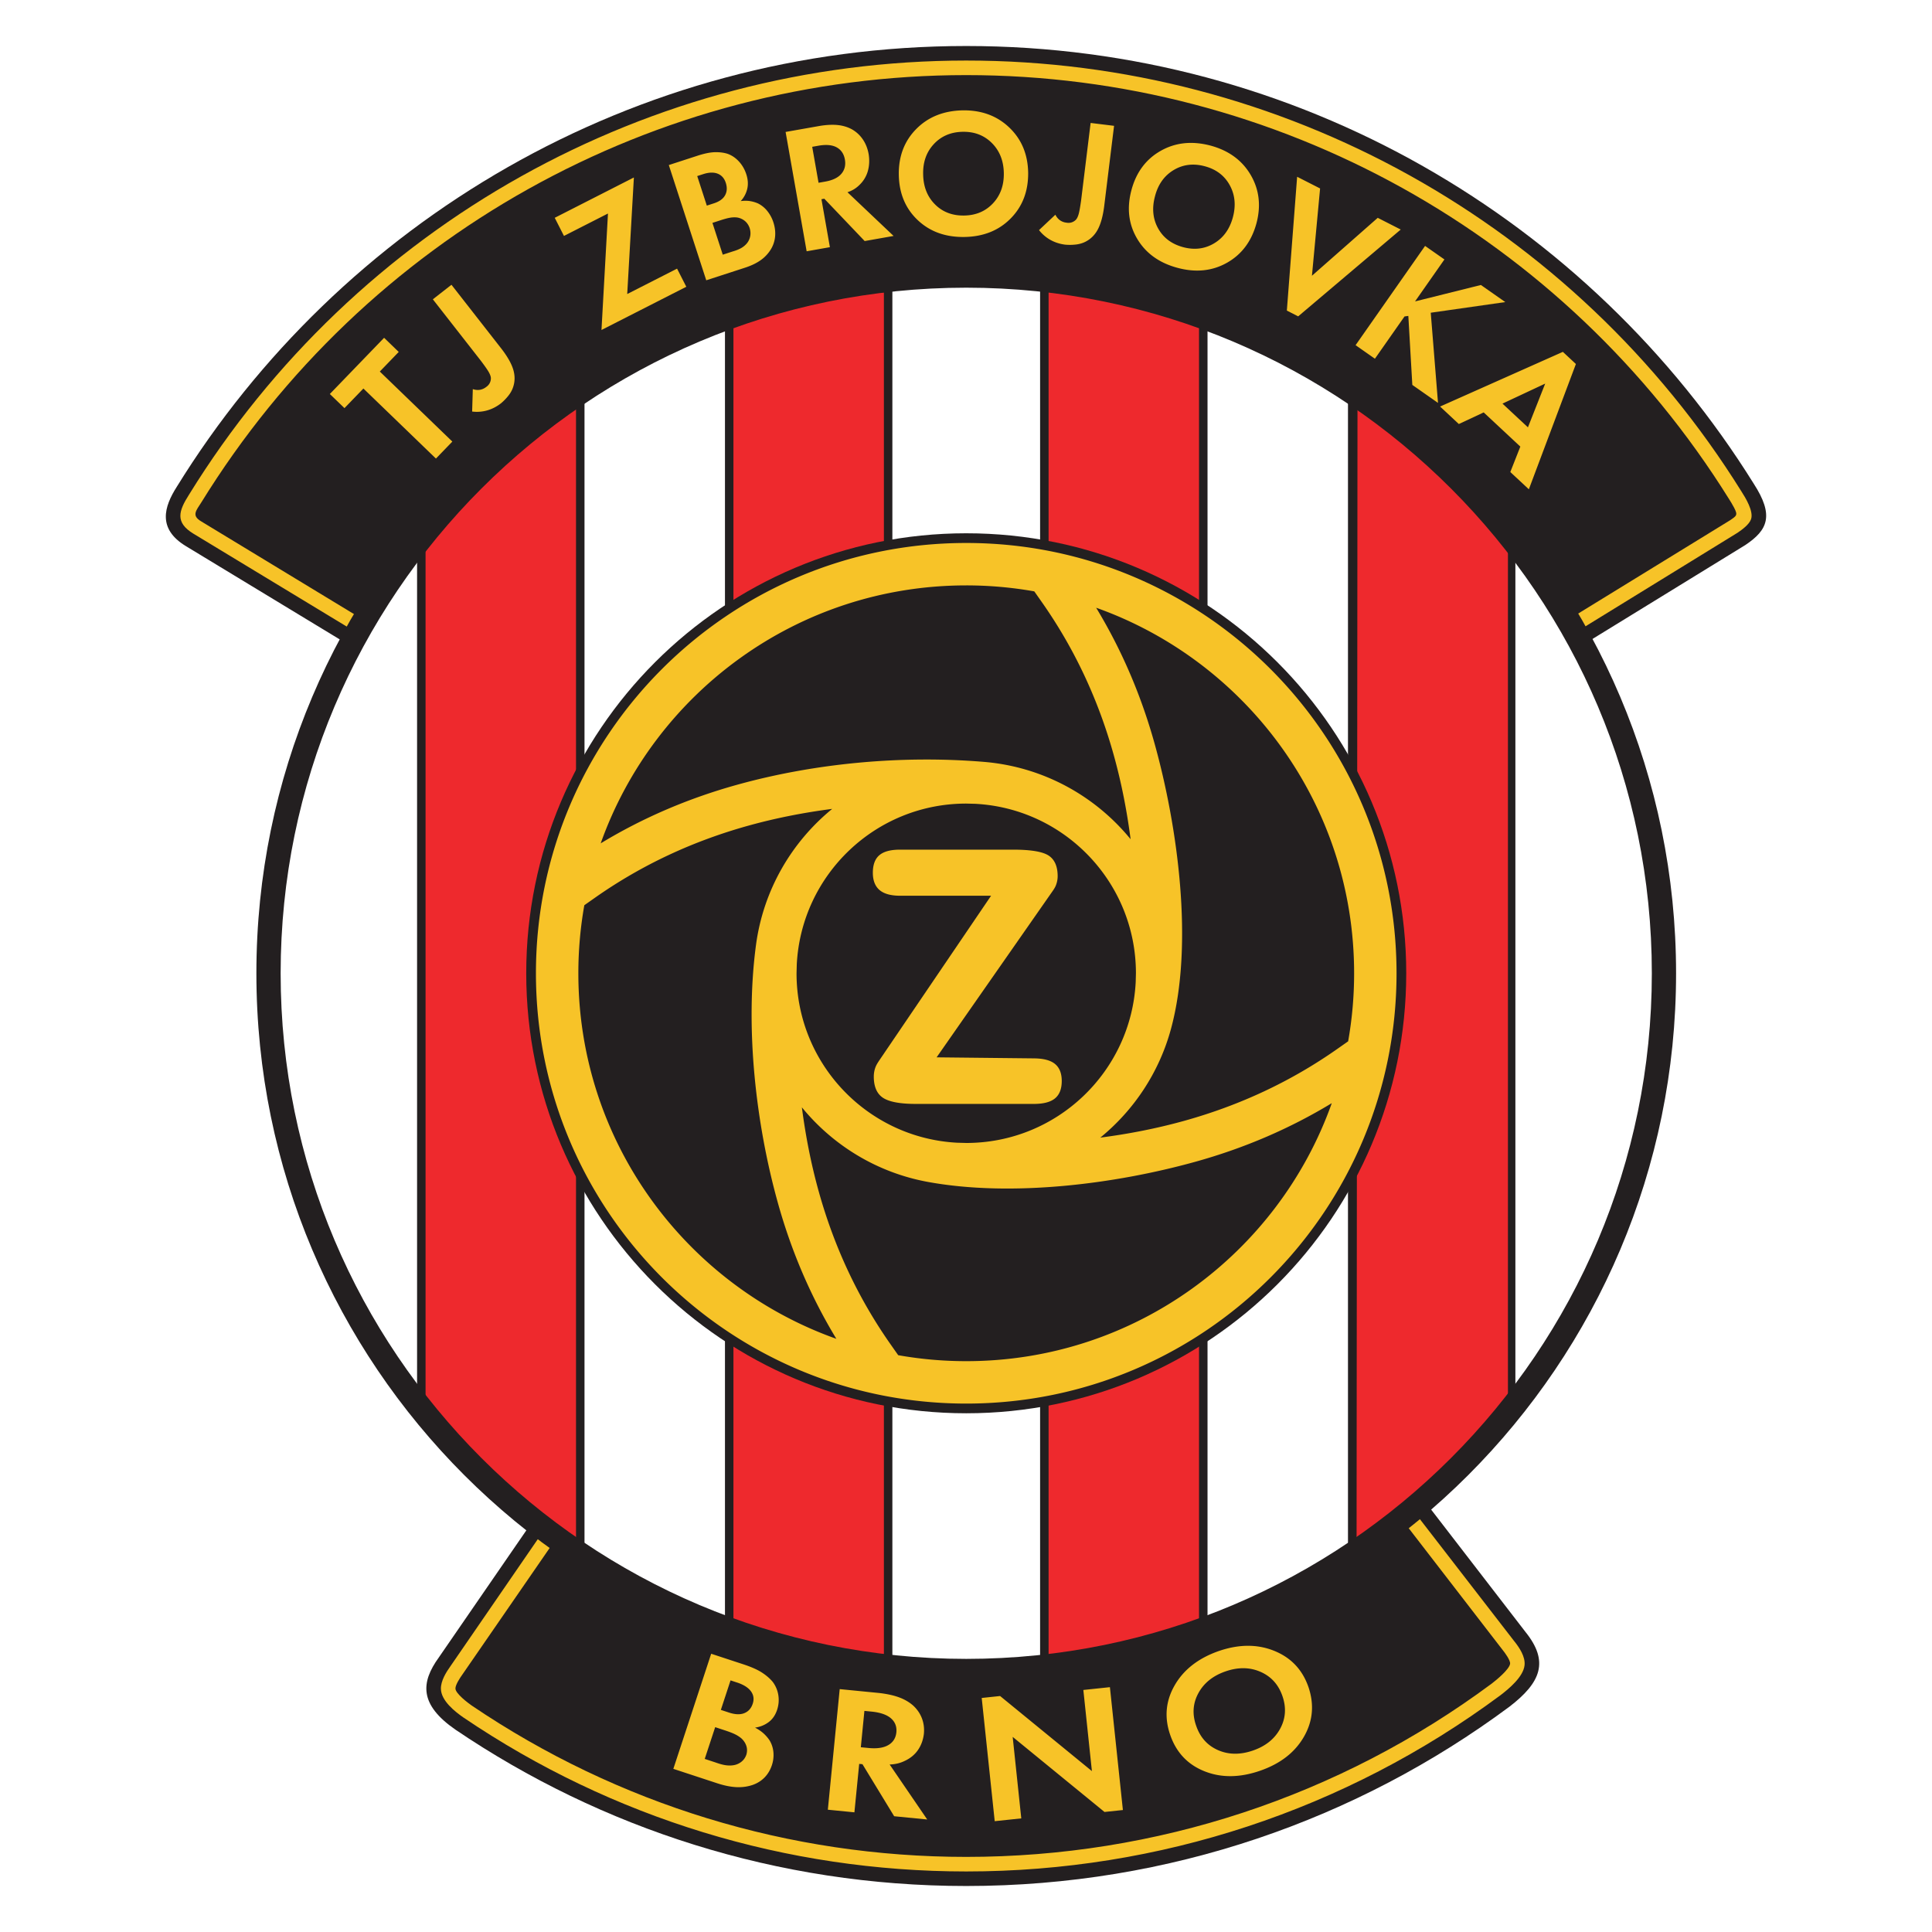 <svg height="596pt" viewBox="0 .418 595.277 595.273" width="596pt" xmlns="http://www.w3.org/2000/svg"><g fill-rule="evenodd"><path d="m0 .418h595.277v595.273h-595.277z" fill="#fff"/><path d="m274.953 83.605v431.493l-51.582-14.067v-403.449zm-94.859 35.715v362.852l-51.586-49.555v-266.62zm140.375-34.433 51.586 12.054v404.09l-51.586 12.469zm146.445 80.468v267.582l-51.582 48.915v-361.892z" fill="#231f20"/><path d="m272.34 84.766v429.374l-46.356-10.23v-407.29zm-94.863 39.351v355.496l-21.832-18.64-24.524-24.84v-273.333l22.434-20.961zm145.609-39.351 46.351 13.136v405.048l-46.351 9.91zm141.535 81.871v269.816l-25.488 24.344-21.153 16.258.286-353.258 22.293 17.75z" fill="#ee292d"/><path d="m297.71 14.59c102.38 0 192.18 53.887 242.626 134.832 6.371 9.844 4.344 14.3-2.566 18.922l-50.352 30.941c-36.04-68.02-107.477-113.734-189.707-113.734-82.234 0-153.52 46.152-189.637 113.933l-50.793-30.797c-8.851-5.367-6.691-12.175-2.828-18.257 50.324-81.504 140.453-135.84 243.258-135.84" fill="#231f20"/><path d="m487.23 194.184 48.118-29.61c1.394-.941 3.593-2.535 4.172-4.172.859-2.441-1.715-6.644-2.946-8.547l-.039-.062c-51.418-82.504-141.332-132.723-238.824-132.723-97.906 0-188.164 50.66-239.469 133.75-3.191 5.02-4.37 8.559 1.36 12.035l48.859 29.598 2.848-3.984h-.848l-48.535-29.45c-2.95-1.78-1.508-3.269.105-5.808 50.559-81.879 139.434-131.656 235.68-131.656 95.824 0 184.363 49.324 235.023 130.613l.059.094c.328.508.965 1.535 1.5 2.562 1.23 2.371.8 2.508-1.375 3.98l-47.934 29.442z" fill="#f7c328"/><path d="m465.02 526.316c-46.758 34.676-104.637 55.204-167.31 55.204-58.315 0-112.48-17.774-157.401-48.184-11.125-7.723-10.684-14.496-5.13-22.195l29.25-42.48c36.626 29.03 82.926 46.382 133.282 46.382 53.875 0 103.113-19.855 140.82-52.64l31.504 40.859c7.29 9.054 4.805 15.535-5.015 23.054" fill="#231f20"/><path d="m166.75 473.133-27.938 40.629c-1.363 1.894-3 4.55-2.964 6.976.05 3.696 4.297 7.028 6.984 8.895 45.863 31.047 99.5 47.406 154.879 47.406 59.484 0 116.855-18.887 164.61-54.3 2.597-1.989 7.011-5.645 7.413-9.208.301-2.664-1.613-5.5-3.187-7.457l-.063-.074-29.746-38.48-3.62 2.562 29.827 38.664.09.113c.621.774 2.363 3.11 2.246 4.168-.199 1.762-4.355 5.133-5.672 6.141-46.964 34.832-103.402 53.387-161.898 53.387-54.465 0-107.242-16.09-152.356-46.625-1.113-.774-5.007-3.68-5.03-5.258-.016-1.164 1.476-3.387 2.124-4.285l28.114-40.766z" fill="#f7c328"/><path d="m297.71 164.727c74.86 0 135.571 60.707 135.571 135.57 0 74.86-60.71 135.57-135.57 135.57-74.863 0-135.57-60.71-135.57-135.57 0-74.863 60.707-135.57 135.57-135.57" fill="#231f20"/><path d="m297.71 167.715c73.212 0 132.583 59.37 132.583 132.582 0 73.21-59.371 132.582-132.582 132.582-73.215 0-132.582-59.371-132.582-132.582s59.367-132.582 132.582-132.582zm5.524 67.453c18.168 1.523 34.227 10.48 45.121 23.82-1.136-8.761-2.828-17.441-5.203-25.957-4.718-16.926-11.992-32.62-22.09-47.015l-2.382-3.391a120.057 120.057 0 0 0 -20.97-1.84c-51.952 0-96.163 33.168-112.628 79.48 13.05-7.913 27.027-13.867 41.86-18.003 24.21-6.75 51.167-9.192 76.292-7.094zm34.504-47.5c7.91 13.05 13.871 27.023 18.004 41.852 7.078 25.386 12.2 61.792 5.012 88.066-3.637 13.277-11.36 24.875-21.734 33.348 8.761-1.133 17.44-2.829 25.953-5.2 16.925-4.722 32.625-11.992 47.015-22.09l3.395-2.382a120.013 120.013 0 0 0 1.84-20.965c0-51.953-33.172-96.164-79.485-112.629zm72.602 152.648c-13.05 7.914-27.027 13.872-41.856 18.008-24.808 6.918-56.707 10.98-82.578 6.262-15.57-2.844-29.215-11.203-38.836-22.984 1.133 8.757 2.828 17.437 5.2 25.953 4.722 16.925 11.992 32.62 22.09 47.015l2.386 3.399a120.013 120.013 0 0 0 20.965 1.84c51.953 0 96.168-33.176 112.629-79.493zm-152.649 72.61c-7.914-13.051-13.875-27.028-18.011-41.863-6.828-24.493-10.164-54.016-6.739-79.555 2.262-16.824 10.93-31.621 23.47-41.86-8.763 1.133-17.446 2.829-25.958 5.204-16.93 4.722-32.625 11.992-47.02 22.09l-3.394 2.386a119.99 119.99 0 0 0 -1.84 20.969c0 51.953 33.176 96.168 79.492 112.629zm-12.191-115.41-.074 2.78c0 27.923 21.902 50.743 49.465 52.208l2.82.078c27.965 0 50.812-21.973 52.215-49.586l.07-2.7c0-27.968-21.973-50.816-49.59-52.218l-2.695-.066c-27.941 0-50.766 21.925-52.211 49.504" fill="#f7c328"/><path d="m297.71 81.586c120.77 0 218.712 97.937 218.712 218.71 0 120.77-97.942 218.712-218.711 218.712-120.774 0-218.715-97.942-218.715-218.711 0-120.774 97.942-218.711 218.715-218.711zm0 7.469c116.645 0 211.243 94.593 211.243 211.242 0 116.644-94.598 211.242-211.242 211.242-116.649 0-211.242-94.598-211.242-211.242 0-116.649 94.594-211.242 211.242-211.242" fill="#231f20"/></g><path d="m277.29 276.402c-2.83 0-4.923-.59-6.294-1.757-1.367-1.172-2.059-2.942-2.059-5.32 0-2.47.672-4.278 2.008-5.41 1.332-1.138 3.442-1.708 6.344-1.708h34.95c5.41 0 9.046.621 10.878 1.832 1.844 1.223 2.762 3.34 2.762 6.356 0 .925-.18 1.855-.524 2.757-.351.926-.988 1.75-1.628 2.672l-35.145 50.371 29.988.32c2.922.028 5.07.567 6.47 1.704 1.394 1.133 2.097 2.886 2.097 5.265 0 2.434-.703 4.227-2.078 5.356-1.383 1.14-3.551 1.707-6.489 1.707h-36.422c-4.836 0-8.191-.633-10.09-1.887-1.882-1.25-2.831-3.433-2.831-6.52 0-1.015.171-1.976.503-2.867.329-.886.907-1.714 1.54-2.652l34.093-50.219zm-154.435-167.55-5.832 6.039 22.348 21.582-5.055 5.234-22.347-21.582-5.832 6.04-4.508-4.353 16.719-17.316zm10.512-16.215 5.735-4.48 15.507 19.847c1.809 2.375 2.989 4.476 3.532 6.297.55 1.82.547 3.59-.012 5.3-.3.95-.79 1.852-1.469 2.711a15.911 15.911 0 0 1 -2.305 2.372c-1.324 1.03-2.742 1.761-4.257 2.187a11.618 11.618 0 0 1 -4.625.348l.207-6.91c.765.254 1.496.324 2.187.207a4.224 4.224 0 0 0 1.922-.86c.524-.363.899-.789 1.133-1.277a3.19 3.19 0 0 0 .324-1.496c-.023-.453-.219-1.024-.59-1.707-.367-.684-1.191-1.875-2.472-3.574zm61.942-37.539-2.055 35.914 15.36-7.825 2.847 5.586-26.137 13.317 2-35.887-13.558 6.906-2.844-5.586zm10.761-3.828 8.785-2.856c2.2-.715 4.032-1.086 5.497-1.105 1.46-.028 2.765.148 3.906.523 1.293.48 2.445 1.273 3.453 2.379 1.004 1.105 1.75 2.402 2.234 3.894.532 1.633.621 3.153.278 4.56a8.364 8.364 0 0 1 -2.004 3.714c1.015-.137 1.957-.137 2.824-.008.867.133 1.71.375 2.535.738a8.665 8.665 0 0 1 2.89 2.383 10.988 10.988 0 0 1 1.829 3.442c.469 1.453.648 2.879.531 4.27a9.172 9.172 0 0 1 -1.234 3.901 11.328 11.328 0 0 1 -3.176 3.446c-1.305.933-2.934 1.719-4.887 2.351l-11.926 3.875zm8.754 3.394 2.957 9.106 1.973-.641c1.785-.543 2.992-1.375 3.629-2.508.633-1.125.715-2.418.242-3.871-.45-1.387-1.266-2.316-2.441-2.8-1.176-.481-2.621-.462-4.336.058zm4.688 14.426 3.183 9.797 2.98-.969c1.15-.332 2.06-.7 2.735-1.094a6.394 6.394 0 0 0 1.692-1.402 4.873 4.873 0 0 0 1.043-2.223c.16-.84.097-1.699-.192-2.586-.336-.914-.848-1.64-1.531-2.18a4.985 4.985 0 0 0 -2.39-1.019 7.856 7.856 0 0 0 -2.04.074c-.707.114-1.683.367-2.926.774zm22.543-28.02 10.64-1.879c2.102-.332 3.942-.41 5.528-.234s3.027.621 4.328 1.34a10.087 10.087 0 0 1 3.34 3.133c.875 1.304 1.46 2.804 1.757 4.496.29 1.844.204 3.57-.25 5.187a9.403 9.403 0 0 1 -2.523 4.223 9.04 9.04 0 0 1 -1.746 1.39c-.617.372-1.281.68-2.008.922l14.207 13.465-8.91 1.575-12.438-13.043-.878.156 2.601 14.773-7.164 1.266zm8.199 4.578 1.95 11.082 2.042-.359c2.316-.41 3.98-1.215 5-2.418s1.375-2.668 1.074-4.394c-.3-1.692-1.113-2.922-2.441-3.692s-3.156-.969-5.477-.597zm46.269-11.23c5.82-.102 10.63 1.652 14.422 5.262 3.797 3.613 5.743 8.254 5.844 13.922.063 5.71-1.73 10.418-5.383 14.12-3.648 3.704-8.383 5.606-14.203 5.708-5.86.101-10.676-1.633-14.453-5.207-3.773-3.575-5.715-8.215-5.813-13.922-.097-5.672 1.676-10.371 5.325-14.09 3.648-3.723 8.402-5.652 14.261-5.793zm.567 32.406c3.617-.062 6.57-1.316 8.863-3.765 2.29-2.45 3.402-5.555 3.336-9.325s-1.285-6.843-3.66-9.23c-2.375-2.383-5.371-3.543-8.992-3.48-3.657.062-6.63 1.328-8.918 3.792-2.29 2.465-3.383 5.582-3.281 9.352.066 3.77 1.277 6.836 3.632 9.203 2.356 2.367 5.36 3.516 9.02 3.453m38.945-28.527 7.223.887-3.07 25c-.399 2.96-1.051 5.277-1.954 6.953-.898 1.675-2.152 2.922-3.757 3.742-.883.453-1.868.746-2.957.875a16.083 16.083 0 0 1 -3.305.047c-1.664-.207-3.184-.696-4.559-1.465a11.717 11.717 0 0 1 -3.52-3.023l5.04-4.743c.363.723.828 1.285 1.398 1.696.57.41 1.227.66 1.965.75.625.113 1.195.082 1.707-.102a3.18 3.18 0 0 0 1.285-.828c.305-.34.57-.879.793-1.625.223-.742.48-2.164.778-4.273zm36.887 6.961c5.625 1.508 9.762 4.52 12.418 9.035 2.652 4.516 3.242 9.516 1.773 14.992-1.511 5.508-4.535 9.535-9.062 12.09-4.528 2.555-9.602 3.078-15.227 1.57-5.66-1.515-9.812-4.511-12.457-8.988-2.644-4.477-3.226-9.473-1.75-14.984 1.469-5.48 4.469-9.504 9-12.078 4.535-2.57 9.637-3.118 15.305-1.637zm-8.387 31.308c3.496.938 6.68.543 9.559-1.18 2.875-1.718 4.8-4.402 5.777-8.042.973-3.64.649-6.934-.976-9.88-1.625-2.948-4.184-4.89-7.68-5.823-3.535-.95-6.742-.551-9.621 1.187-2.883 1.738-4.793 4.434-5.73 8.082-.977 3.645-.66 6.926.952 9.848 1.614 2.926 4.188 4.86 7.72 5.808m35.128-21.687 7.074 3.601-2.511 26.899 20.273-17.849 7.086 3.61-31.598 26.75-3.492-1.782zm45.383 25.476-9.055 12.93 20.29-5.062 7.519 5.265-22.969 3.282 2.238 27.785-7.914-5.543-1.23-21.258-1.176.164-9.121 13.023-5.957-4.171 21.414-30.586zm20.301 65.497 3.086-7.836-11.293-10.532-7.653 3.579-5.777-5.387 37.828-16.848 4.016 3.742-14.496 38.606zm-2.414-21.079 7.84 7.313 5.32-13.477zm-243.809 385.184 9.926 3.262c2.484.82 4.414 1.68 5.781 2.582 1.371.898 2.465 1.86 3.29 2.875a9.095 9.095 0 0 1 1.694 4.062c.239 1.512.11 3.012-.379 4.504-.539 1.63-1.41 2.895-2.617 3.793-1.207.899-2.601 1.465-4.183 1.688 1.023.535 1.894 1.125 2.617 1.773a11.618 11.618 0 0 1 1.879 2.18 8.6 8.6 0 0 1 1.176 3.719 9.823 9.823 0 0 1 -.473 3.878c-.48 1.454-1.211 2.696-2.191 3.73-.985 1.032-2.184 1.806-3.598 2.325-1.61.57-3.313.813-5.106.735-1.796-.079-3.796-.481-6.004-1.208l-13.472-4.43zm5.965 8.207-2.988 9.094 2.226.73c1.992.696 3.637.797 4.934.297 1.297-.496 2.183-1.473 2.66-2.926.457-1.382.293-2.632-.496-3.757-.785-1.122-2.137-2.016-4.047-2.684zm-4.735 14.414-3.218 9.781 3.37 1.11c1.27.457 2.345.742 3.22.851.87.11 1.687.094 2.445-.05a5.115 5.115 0 0 0 2.363-1.11c.676-.562 1.16-1.289 1.45-2.172.261-.937.25-1.836-.048-2.699-.292-.863-.816-1.633-1.57-2.312a9.745 9.745 0 0 0 -1.93-1.223c-.726-.36-1.792-.766-3.195-1.227zm38.368-11.723 12.16 1.196c2.39.273 4.426.719 6.101 1.332 1.68.617 3.125 1.453 4.336 2.508 1.243 1.136 2.153 2.453 2.727 3.953s.777 3.105.61 4.812c-.227 1.856-.821 3.492-1.79 4.914-.969 1.426-2.297 2.54-3.988 3.348-.758.379-1.527.656-2.309.844-.78.183-1.597.293-2.46.32l11.577 16.945-10.187-1.004-9.766-16.035-1.007-.097-1.473 14.93-8.188-.81zm7.609 6.711-1.102 11.2 2.332.226c2.645.262 4.7-.043 6.165-.91 1.464-.867 2.28-2.176 2.453-3.922.168-1.707-.36-3.12-1.586-4.234-1.227-1.114-3.164-1.82-5.805-2.117zm48.336 33.118-8.184.863-4.007-37.965 5.664-.602 28.289 23.133-2.637-24.996 8.184-.863 4 37.855-5.668.598-28.29-23.133zm60.828-51.551c6.227-2.145 11.934-2.164 17.121-.063 5.188 2.102 8.703 5.832 10.551 11.196 1.82 5.414 1.336 10.523-1.45 15.332-2.788 4.808-7.292 8.28-13.519 10.425-6.265 2.157-11.976 2.2-17.133.125-5.156-2.07-8.664-5.808-10.52-11.207-1.847-5.363-1.382-10.457 1.4-15.28 2.78-4.825 7.296-8.337 13.55-10.528zm10.55 30.644c3.876-1.332 6.665-3.566 8.376-6.703 1.71-3.133 1.95-6.48.723-10.047-1.227-3.562-3.48-6.062-6.766-7.496-3.285-1.437-6.86-1.484-10.734-.152-3.91 1.344-6.715 3.594-8.422 6.746-1.703 3.152-1.922 6.504-.657 10.055 1.227 3.562 3.47 6.058 6.73 7.48 3.259 1.426 6.84 1.465 10.75.117" fill="#f7c328"/></svg>
